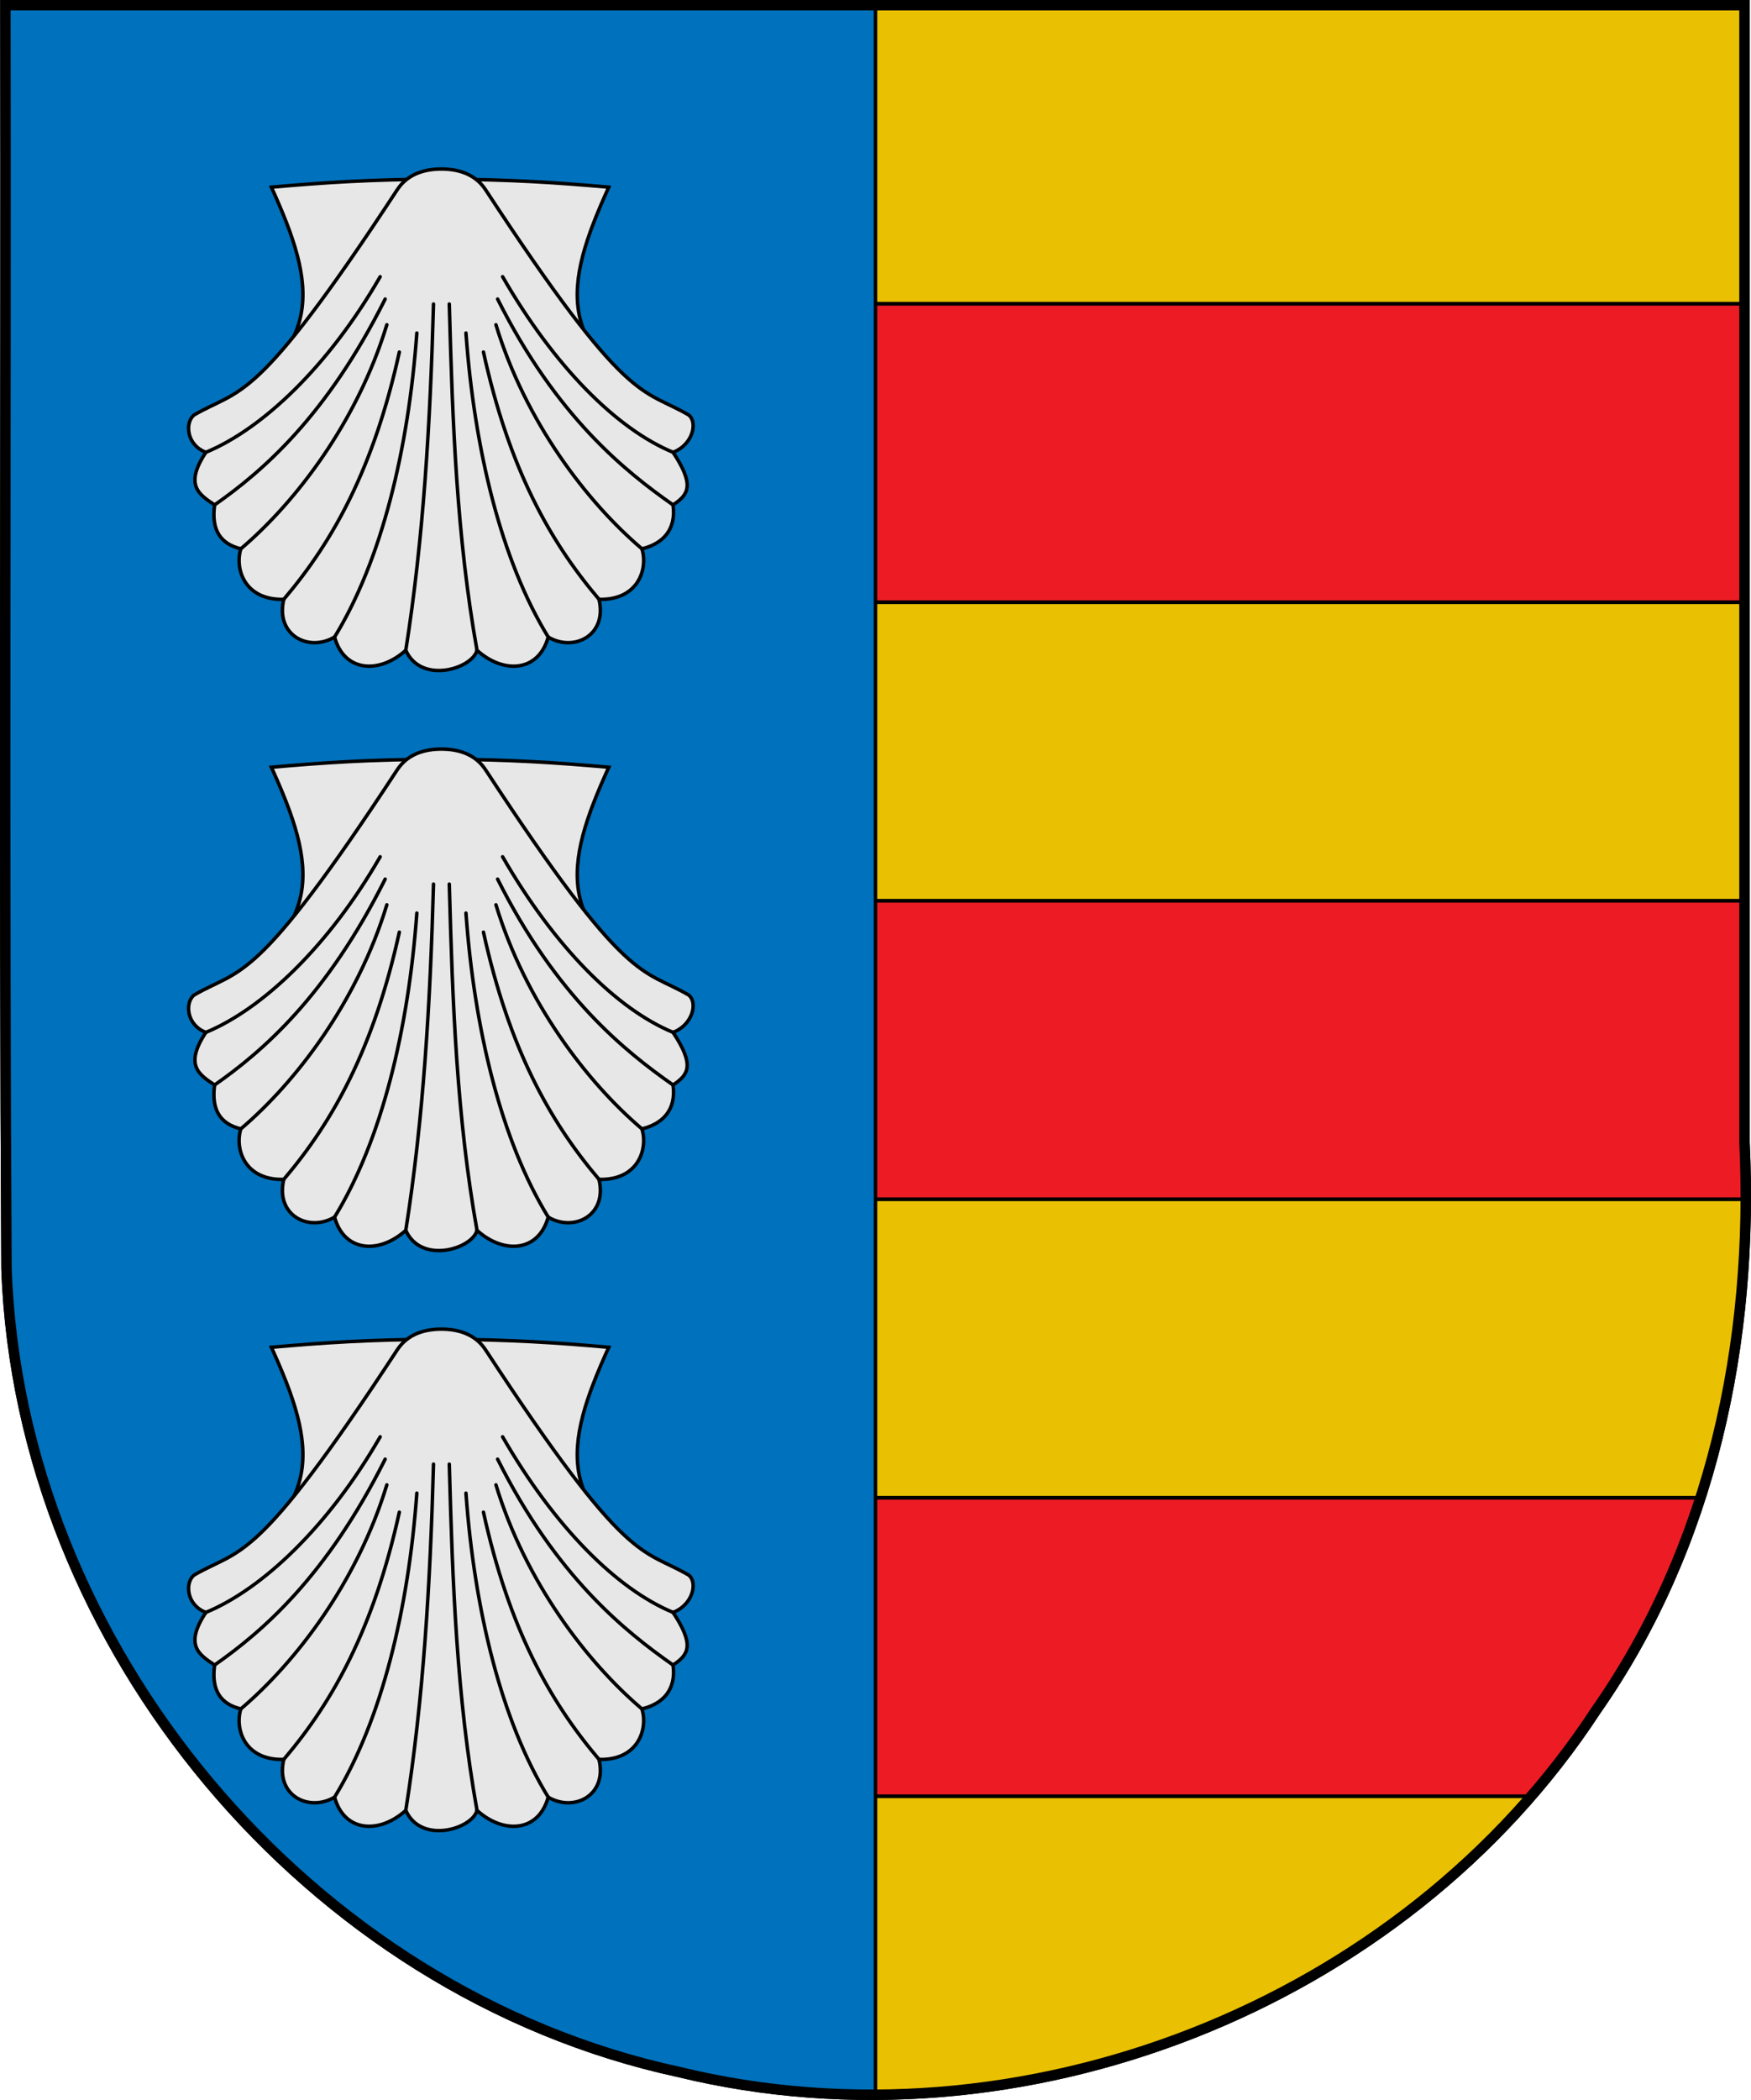 <?xml version="1.0" encoding="UTF-8" standalone="no"?>
<svg
   xmlns:dc="http://purl.org/dc/elements/1.1/"
   xmlns:cc="http://creativecommons.org/ns#"
   xmlns:rdf="http://www.w3.org/1999/02/22-rdf-syntax-ns#"
   xmlns:svg="http://www.w3.org/2000/svg"
   xmlns="http://www.w3.org/2000/svg"
   xmlns:sodipodi="http://sodipodi.sourceforge.net/DTD/sodipodi-0.dtd"
   xmlns:inkscape="http://www.inkscape.org/namespaces/inkscape"
   width="133.086mm"
   height="159.545mm"
   viewBox="0 0 133.086 159.545"
   version="1.1"
   id="svg870"
   inkscape:version="1.0.2-2 (e86c870879, 2021-01-15)"
   sodipodi:docname="Escudo de Ozta.svg">
  <defs
     id="defs864" />
  <sodipodi:namedview
     id="base"
     pagecolor="#ffffff"
     bordercolor="#666666"
     borderopacity="1.0"
     inkscape:pageopacity="0.0"
     inkscape:pageshadow="2"
     inkscape:zoom="0.86168018"
     inkscape:cx="412.36903"
     inkscape:cy="326.8666"
     inkscape:document-units="mm"
     inkscape:current-layer="layer1"
     inkscape:document-rotation="0"
     showgrid="false"
     inkscape:window-width="1920"
     inkscape:window-height="1057"
     inkscape:window-x="-8"
     inkscape:window-y="-8"
     inkscape:window-maximized="1"
     fit-margin-top="0"
     fit-margin-left="0"
     fit-margin-right="0"
     fit-margin-bottom="0"
     showguides="false" />
  <g
     inkscape:label="Capa 1"
     inkscape:groupmode="layer"
     id="layer1"
     transform="translate(-35.862,-108.68)">
    <g
       id="g899" />
    <g
       id="g984"
       transform="rotate(-39.8,790.673,185.657)" />
    <path
       style="display:inline;overflow:visible;visibility:visible;fill:none;fill-opacity:1;fill-rule:evenodd;stroke:#000000;stroke-width:0.794;stroke-linecap:butt;stroke-linejoin:miter;stroke-miterlimit:4;stroke-dasharray:none;stroke-dashoffset:0;stroke-opacity:1;marker:none;marker-start:none;marker-mid:none;marker-end:none;enable-background:accumulate"
       d="m 36.273,109.076 c 0.054,32 -0.109,64.004 0.083,96.002 1.02,28.717 23.009,54.947 51.087,61.011 25.977,6.326 55.057,-5.043 69.719,-27.462 8.781,-12.539 12.015,-28.056 11.291,-43.16 0,-28.797 0,-57.594 0,-86.392 -44.06,0 -88.12,0 -132.18,0 z"
       id="path1046" />
    <g
       id="g1030"
       transform="matrix(1,0,0,0.947,0,2.229)"
       style="stroke-width:1.027" />
    <path
       style="color:#000000;display:inline;overflow:visible;visibility:visible;fill:#008f4c;fill-opacity:1;fill-rule:evenodd;stroke:none;stroke-width:0.794;stroke-linecap:butt;stroke-linejoin:miter;stroke-miterlimit:4;stroke-dasharray:none;stroke-dashoffset:0;stroke-opacity:1;marker:none;marker-start:none;marker-mid:none;marker-end:none;enable-background:accumulate"
       d="m 36.273,109.077 c 0.054,32 -0.109,64.004 0.083,96.002 1.02,28.717 23.009,54.947 51.087,61.011 25.977,6.326 55.057,-5.043 69.719,-27.462 8.781,-12.539 12.015,-28.056 11.291,-43.16 0,-28.797 0,-57.594 0,-86.392 -44.06,0 -88.12,0 -132.18,0 z"
       id="path2651" />
    <path
       id="path932"
       style="color:#000000;display:inline;overflow:visible;visibility:visible;fill:#eac102;fill-opacity:1;fill-rule:evenodd;stroke:none;stroke-width:0.265;stroke-linecap:butt;stroke-linejoin:miter;stroke-miterlimit:4;stroke-dasharray:none;stroke-dashoffset:0;stroke-opacity:1;marker:none;marker-start:none;marker-mid:none;marker-end:none;enable-background:accumulate"
       d="m 168.551,188.506 c -0.015,5.528 -0.037,11.056 -0.07,16.584 -1.02,28.736 -23.018,54.983 -51.108,61.052 -3.979,0.969 -8.031,1.522 -12.092,1.685 -0.956,-2e-4 -1.92,-0.002 -2.875,-0.002 v -79.374 -0.054 -79.32 c 21.918,0 44.229,0.054 66.146,0.054 -0.041,26.441 -0.003,52.88 -0.041,79.32 z"
       sodipodi:nodetypes="ccccccccccc" />
    <path
       id="rect874"
       style="fill:#ed1c24;stroke:#000000;stroke-width:0.285;stroke-linejoin:round"
       d="m 36.552,131.756 c -0.124,0 -0.229,0.076 -0.272,0.183 -0.004,7.41 -0.011,14.82 -0.017,22.229 0.015,0.149 0.136,0.266 0.289,0.266 H 168.254 c 0.076,0 0.144,-0.03 0.196,-0.077 v -22.523 c -0.052,-0.047 -0.12,-0.077 -0.196,-0.077 z m 0,45.357 c -0.151,0 -0.269,0.114 -0.287,0.259 0.008,7.437 0.028,14.874 0.064,22.311 0.054,0.065 0.132,0.108 0.223,0.108 H 168.254 c 0.161,0 0.289,-0.128 0.293,-0.288 -7.9e-4,-1.346 -0.032,-2.692 -0.097,-4.034 v -18.278 c -0.052,-0.047 -0.12,-0.077 -0.196,-0.077 z m 3.013,45.357 c 2.806,8.321 7.317,16.055 13.099,22.678 h 99.564 c 1.781,-2.054 3.433,-4.228 4.931,-6.519 3.492,-4.986 6.104,-10.444 7.941,-16.159 z" />
    <path
       id="path2217"
       style="color:#000000;display:inline;overflow:visible;visibility:visible;fill:#0071bc;fill-opacity:1;fill-rule:evenodd;stroke:#000000;stroke-width:0.265;stroke-linecap:butt;stroke-linejoin:miter;stroke-miterlimit:4;stroke-dasharray:none;stroke-dashoffset:0;stroke-opacity:1;marker:none;marker-start:none;marker-mid:none;marker-end:none;enable-background:accumulate"
       d="m 36.259,188.506 c 0.015,5.528 0.037,11.056 0.07,16.584 1.02,28.736 23.018,54.983 51.108,61.052 3.979,0.969 8.031,1.522 12.092,1.685 0.956,-2e-4 1.92,-0.002 2.875,-0.002 v -79.374 -0.054 -79.32 c -21.918,0 -44.229,0.054 -66.146,0.054 0.041,26.441 0.003,52.88 0.041,79.32 z"
       sodipodi:nodetypes="ccccccccccc" />
    <path
       sodipodi:nodetypes="ccccc"
       id="path923"
       d="m 102.405,188.398 c 0,-26.439 0,-52.881 0,-79.32 -21.918,0 -44.229,0.054 -66.146,0.054 0.041,26.441 0.003,52.88 0.041,79.32 21.904,0 44.201,-0.055 66.105,-0.055 z"
       style="color:#000000;display:inline;overflow:visible;visibility:visible;fill:none;fill-opacity:1;fill-rule:evenodd;stroke:none;stroke-width:0.265;stroke-linecap:butt;stroke-linejoin:miter;stroke-miterlimit:4;stroke-dasharray:none;stroke-dashoffset:0;stroke-opacity:1;marker:none;marker-start:none;marker-mid:none;marker-end:none;enable-background:accumulate" />
    <g
       id="g1195"
       transform="matrix(1.835,0,0,1.828,-27.567,-86.111)"
       style="stroke-width:0.546">
      <g
         id="g4706"
         transform="matrix(0.461,0,0,0.46,-47.586,50.686)"
         style="clip-rule:evenodd;fill:#e7e7e7;fill-rule:evenodd;stroke-width:0.405;stroke-miterlimit:4;stroke-dasharray:none;image-rendering:optimizeQuality;shape-rendering:geometricPrecision;text-rendering:geometricPrecision">
        <g
           transform="translate(41.761,-18.037)"
           id="g4708"
           style="fill:#e7e7e7;stroke-width:0.405;stroke-miterlimit:4;stroke-dasharray:none">
          <path
             inkscape:connector-curvature="0"
             style="opacity:1;fill:#e7e7e7;fill-opacity:1;fill-rule:evenodd;stroke:#000000;stroke-width:0.314;stroke-linecap:butt;stroke-linejoin:miter;stroke-miterlimit:4;stroke-dasharray:none;stroke-opacity:1"
             d="m 175.982,155.689 c -6.374,0.02 -10.485,0.314 -15.154,0.723 3.968,8.788 5.343,15.015 -6.648,20.633 l 21.803,7.221 21.805,-7.221 c -11.992,-5.618 -10.616,-11.845 -6.648,-20.633 -4.669,-0.409 -8.782,-0.703 -15.156,-0.723 z"
             id="path4710" />
          <path
             sodipodi:nodetypes="zsccccccccccccccsz"
             inkscape:connector-curvature="0"
             style="opacity:1;fill:#e7e7e7;fill-opacity:1;fill-rule:evenodd;stroke:#000000;stroke-width:0.314;stroke-linecap:butt;stroke-linejoin:miter;stroke-miterlimit:4;stroke-dasharray:none;stroke-opacity:1"
             d="m 176.102,154.772 c -1.382,0 -2.991,0.371 -3.967,1.871 -12.837,19.727 -14.024,17.87 -18.262,20.357 -0.852,0.722 -0.648,2.719 1.067,3.367 -1.951,2.966 -0.623,3.808 0.786,4.752 -0.315,2.296 0.548,3.529 2.357,3.967 -0.561,1.775 0.305,4.656 3.855,4.566 -0.767,3.262 2.263,4.784 4.565,3.406 0.862,3.165 4.005,3.364 6.399,1.197 1.375,3.101 5.973,1.672 6.398,0 2.393,2.167 5.536,1.969 6.399,-1.197 2.302,1.379 5.333,-0.144 4.565,-3.406 3.55,0.09 4.416,-2.791 3.855,-4.566 1.809,-0.438 3.112,-1.67 2.797,-3.967 1.41,-0.944 1.951,-1.786 0,-4.752 1.715,-0.648 2.264,-2.646 1.413,-3.367 -4.238,-2.488 -5.423,-0.63 -18.26,-20.357 -0.976,-1.499 -2.585,-1.871 -3.967,-1.871 z"
             id="path4712" />
        </g>
        <g
           transform="translate(-0.036)"
           id="g4714"
           style="fill:#e7e7e7;stroke-width:0.405;stroke-miterlimit:4;stroke-dasharray:none">
          <path
             id="path4716"
             style="fill:#e7e7e7;fill-rule:evenodd;stroke:#000000;stroke-width:0.314;stroke-linecap:round;stroke-linejoin:round;stroke-miterlimit:4;stroke-dasharray:none;stroke-opacity:1"
             d="m 214.7,180.217 c 1.588,-10.124 2.197,-20.458 2.489,-31.283 m -8.888,30.086 c 4.225,-6.915 6.637,-16.964 7.391,-27.467 m -11.956,24.061 c 4.453,-5.272 8.086,-11.86 10.384,-22.34 m -14.239,17.775 c 4.974,-4.251 10.474,-11.512 13.116,-20.244 m -15.474,16.278 c 4.298,-3.025 10.044,-7.993 15.324,-18.598 m -16.11,13.846 c 5.086,-2.114 11.024,-7.772 15.661,-15.866"
             inkscape:connector-curvature="0"
             sodipodi:nodetypes="cccccccccccc" />
          <path
             sodipodi:nodetypes="cccccccccccc"
             inkscape:connector-curvature="0"
             d="m 221.098,180.217 c -1.813,-10.199 -2.198,-20.458 -2.49,-31.283 m 8.889,30.086 c -4.225,-6.915 -6.638,-16.964 -7.392,-27.467 m 11.957,24.061 c -4.453,-5.272 -8.087,-11.86 -10.385,-22.34 m 14.24,17.775 c -4.974,-4.251 -10.475,-11.512 -13.117,-20.244 m 15.915,16.278 c -4.298,-3.025 -10.485,-7.993 -15.765,-18.598 m 15.765,13.846 c -5.086,-2.114 -10.678,-7.772 -15.316,-15.866"
             style="fill:#e7e7e7;fill-rule:evenodd;stroke:#000000;stroke-width:0.314;stroke-linecap:round;stroke-linejoin:round;stroke-miterlimit:4;stroke-dasharray:none;stroke-opacity:1"
             id="path4718" />
        </g>
      </g>
      <g
         id="g1110"
         transform="matrix(0.461,0,0,0.46,-47.586,74.794)"
         style="clip-rule:evenodd;fill:#e7e7e7;fill-rule:evenodd;stroke-width:0.405;stroke-miterlimit:4;stroke-dasharray:none;image-rendering:optimizeQuality;shape-rendering:geometricPrecision;text-rendering:geometricPrecision">
        <g
           transform="translate(41.761,-18.037)"
           id="g1102"
           style="fill:#e7e7e7;stroke-width:0.405;stroke-miterlimit:4;stroke-dasharray:none">
          <path
             inkscape:connector-curvature="0"
             style="opacity:1;fill:#e7e7e7;fill-opacity:1;fill-rule:evenodd;stroke:#000000;stroke-width:0.314;stroke-linecap:butt;stroke-linejoin:miter;stroke-miterlimit:4;stroke-dasharray:none;stroke-opacity:1"
             d="m 175.982,155.689 c -6.374,0.02 -10.485,0.314 -15.154,0.723 3.968,8.788 5.343,15.015 -6.648,20.633 l 21.803,7.221 21.805,-7.221 c -11.992,-5.618 -10.616,-11.845 -6.648,-20.633 -4.669,-0.409 -8.782,-0.703 -15.156,-0.723 z"
             id="path1098" />
          <path
             sodipodi:nodetypes="zsccccccccccccccsz"
             inkscape:connector-curvature="0"
             style="opacity:1;fill:#e7e7e7;fill-opacity:1;fill-rule:evenodd;stroke:#000000;stroke-width:0.314;stroke-linecap:butt;stroke-linejoin:miter;stroke-miterlimit:4;stroke-dasharray:none;stroke-opacity:1"
             d="m 176.102,154.772 c -1.382,0 -2.991,0.371 -3.967,1.871 -12.837,19.727 -14.024,17.87 -18.262,20.357 -0.852,0.722 -0.648,2.719 1.067,3.367 -1.951,2.966 -0.623,3.808 0.786,4.752 -0.315,2.296 0.548,3.529 2.357,3.967 -0.561,1.775 0.305,4.656 3.855,4.566 -0.767,3.262 2.263,4.784 4.565,3.406 0.862,3.165 4.005,3.364 6.399,1.197 1.375,3.101 5.973,1.672 6.398,0 2.393,2.167 5.536,1.969 6.399,-1.197 2.302,1.379 5.333,-0.144 4.565,-3.406 3.55,0.09 4.416,-2.791 3.855,-4.566 1.809,-0.438 3.112,-1.67 2.797,-3.967 1.41,-0.944 1.951,-1.786 0,-4.752 1.715,-0.648 2.264,-2.646 1.413,-3.367 -4.238,-2.488 -5.423,-0.63 -18.26,-20.357 -0.976,-1.499 -2.585,-1.871 -3.967,-1.871 z"
             id="path1100" />
        </g>
        <g
           transform="translate(-0.036)"
           id="g1108"
           style="fill:#e7e7e7;stroke-width:0.405;stroke-miterlimit:4;stroke-dasharray:none">
          <path
             id="path1104"
             style="fill:#e7e7e7;fill-rule:evenodd;stroke:#000000;stroke-width:0.314;stroke-linecap:round;stroke-linejoin:round;stroke-miterlimit:4;stroke-dasharray:none;stroke-opacity:1"
             d="m 214.7,180.217 c 1.588,-10.124 2.197,-20.458 2.489,-31.283 m -8.888,30.086 c 4.225,-6.915 6.637,-16.964 7.391,-27.467 m -11.956,24.061 c 4.453,-5.272 8.086,-11.86 10.384,-22.34 m -14.239,17.775 c 4.974,-4.251 10.474,-11.512 13.116,-20.244 m -15.474,16.278 c 4.298,-3.025 10.044,-7.993 15.324,-18.598 m -16.11,13.846 c 5.086,-2.114 11.024,-7.772 15.661,-15.866"
             inkscape:connector-curvature="0"
             sodipodi:nodetypes="cccccccccccc" />
          <path
             sodipodi:nodetypes="cccccccccccc"
             inkscape:connector-curvature="0"
             d="m 221.098,180.217 c -1.813,-10.199 -2.198,-20.458 -2.49,-31.283 m 8.889,30.086 c -4.225,-6.915 -6.638,-16.964 -7.392,-27.467 m 11.957,24.061 c -4.453,-5.272 -8.087,-11.86 -10.385,-22.34 m 14.24,17.775 c -4.974,-4.251 -10.475,-11.512 -13.117,-20.244 m 15.915,16.278 c -4.298,-3.025 -10.485,-7.993 -15.765,-18.598 m 15.765,13.846 c -5.086,-2.114 -10.678,-7.772 -15.316,-15.866"
             style="fill:#e7e7e7;fill-rule:evenodd;stroke:#000000;stroke-width:0.314;stroke-linecap:round;stroke-linejoin:round;stroke-miterlimit:4;stroke-dasharray:none;stroke-opacity:1"
             id="path1106" />
        </g>
      </g>
      <g
         id="g1124"
         transform="matrix(0.461,0,0,0.46,-47.586,98.901)"
         style="clip-rule:evenodd;fill:#e7e7e7;fill-rule:evenodd;stroke-width:0.405;stroke-miterlimit:4;stroke-dasharray:none;image-rendering:optimizeQuality;shape-rendering:geometricPrecision;text-rendering:geometricPrecision">
        <g
           transform="translate(41.761,-18.037)"
           id="g1116"
           style="fill:#e7e7e7;stroke-width:0.405;stroke-miterlimit:4;stroke-dasharray:none">
          <path
             inkscape:connector-curvature="0"
             style="opacity:1;fill:#e7e7e7;fill-opacity:1;fill-rule:evenodd;stroke:#000000;stroke-width:0.314;stroke-linecap:butt;stroke-linejoin:miter;stroke-miterlimit:4;stroke-dasharray:none;stroke-opacity:1"
             d="m 175.982,155.689 c -6.374,0.02 -10.485,0.314 -15.154,0.723 3.968,8.788 5.343,15.015 -6.648,20.633 l 21.803,7.221 21.805,-7.221 c -11.992,-5.618 -10.616,-11.845 -6.648,-20.633 -4.669,-0.409 -8.782,-0.703 -15.156,-0.723 z"
             id="path1112" />
          <path
             sodipodi:nodetypes="zsccccccccccccccsz"
             inkscape:connector-curvature="0"
             style="opacity:1;fill:#e7e7e7;fill-opacity:1;fill-rule:evenodd;stroke:#000000;stroke-width:0.314;stroke-linecap:butt;stroke-linejoin:miter;stroke-miterlimit:4;stroke-dasharray:none;stroke-opacity:1"
             d="m 176.102,154.772 c -1.382,0 -2.991,0.371 -3.967,1.871 -12.837,19.727 -14.024,17.87 -18.262,20.357 -0.852,0.722 -0.648,2.719 1.067,3.367 -1.951,2.966 -0.623,3.808 0.786,4.752 -0.315,2.296 0.548,3.529 2.357,3.967 -0.561,1.775 0.305,4.656 3.855,4.566 -0.767,3.262 2.263,4.784 4.565,3.406 0.862,3.165 4.005,3.364 6.399,1.197 1.375,3.101 5.973,1.672 6.398,0 2.393,2.167 5.536,1.969 6.399,-1.197 2.302,1.379 5.333,-0.144 4.565,-3.406 3.55,0.09 4.416,-2.791 3.855,-4.566 1.809,-0.438 3.112,-1.67 2.797,-3.967 1.41,-0.944 1.951,-1.786 0,-4.752 1.715,-0.648 2.264,-2.646 1.413,-3.367 -4.238,-2.488 -5.423,-0.63 -18.26,-20.357 -0.976,-1.499 -2.585,-1.871 -3.967,-1.871 z"
             id="path1114" />
        </g>
        <g
           transform="translate(-0.036)"
           id="g1122"
           style="fill:#e7e7e7;stroke-width:0.405;stroke-miterlimit:4;stroke-dasharray:none">
          <path
             id="path1118"
             style="fill:#e7e7e7;fill-rule:evenodd;stroke:#000000;stroke-width:0.314;stroke-linecap:round;stroke-linejoin:round;stroke-miterlimit:4;stroke-dasharray:none;stroke-opacity:1"
             d="m 214.7,180.217 c 1.588,-10.124 2.197,-20.458 2.489,-31.283 m -8.888,30.086 c 4.225,-6.915 6.637,-16.964 7.391,-27.467 m -11.956,24.061 c 4.453,-5.272 8.086,-11.86 10.384,-22.34 m -14.239,17.775 c 4.974,-4.251 10.474,-11.512 13.116,-20.244 m -15.474,16.278 c 4.298,-3.025 10.044,-7.993 15.324,-18.598 m -16.11,13.846 c 5.086,-2.114 11.024,-7.772 15.661,-15.866"
             inkscape:connector-curvature="0"
             sodipodi:nodetypes="cccccccccccc" />
          <path
             sodipodi:nodetypes="cccccccccccc"
             inkscape:connector-curvature="0"
             d="m 221.098,180.217 c -1.813,-10.199 -2.198,-20.458 -2.49,-31.283 m 8.889,30.086 c -4.225,-6.915 -6.638,-16.964 -7.392,-27.467 m 11.957,24.061 c -4.453,-5.272 -8.087,-11.86 -10.385,-22.34 m 14.24,17.775 c -4.974,-4.251 -10.475,-11.512 -13.117,-20.244 m 15.915,16.278 c -4.298,-3.025 -10.485,-7.993 -15.765,-18.598 m 15.765,13.846 c -5.086,-2.114 -10.678,-7.772 -15.316,-15.866"
             style="fill:#e7e7e7;fill-rule:evenodd;stroke:#000000;stroke-width:0.314;stroke-linecap:round;stroke-linejoin:round;stroke-miterlimit:4;stroke-dasharray:none;stroke-opacity:1"
             id="path1120" />
        </g>
      </g>
    </g>
    <path
       style="color:#000000;display:inline;overflow:visible;visibility:visible;fill:none;fill-opacity:1;fill-rule:evenodd;stroke:#000000;stroke-width:0.794;stroke-linecap:butt;stroke-linejoin:miter;stroke-miterlimit:4;stroke-dasharray:none;stroke-dashoffset:0;stroke-opacity:1;marker:none;marker-start:none;marker-mid:none;marker-end:none;enable-background:accumulate"
       d="m 36.273,109.076 c 0.054,32 -0.109,64.004 0.083,96.002 1.02,28.717 23.009,54.947 51.087,61.011 25.977,6.326 55.057,-5.043 69.719,-27.462 8.781,-12.539 12.015,-28.056 11.291,-43.16 0,-28.797 0,-57.594 0,-86.392 -44.06,0 -88.12,0 -132.18,0 z"
       id="path2645" />
  </g>
</svg>
